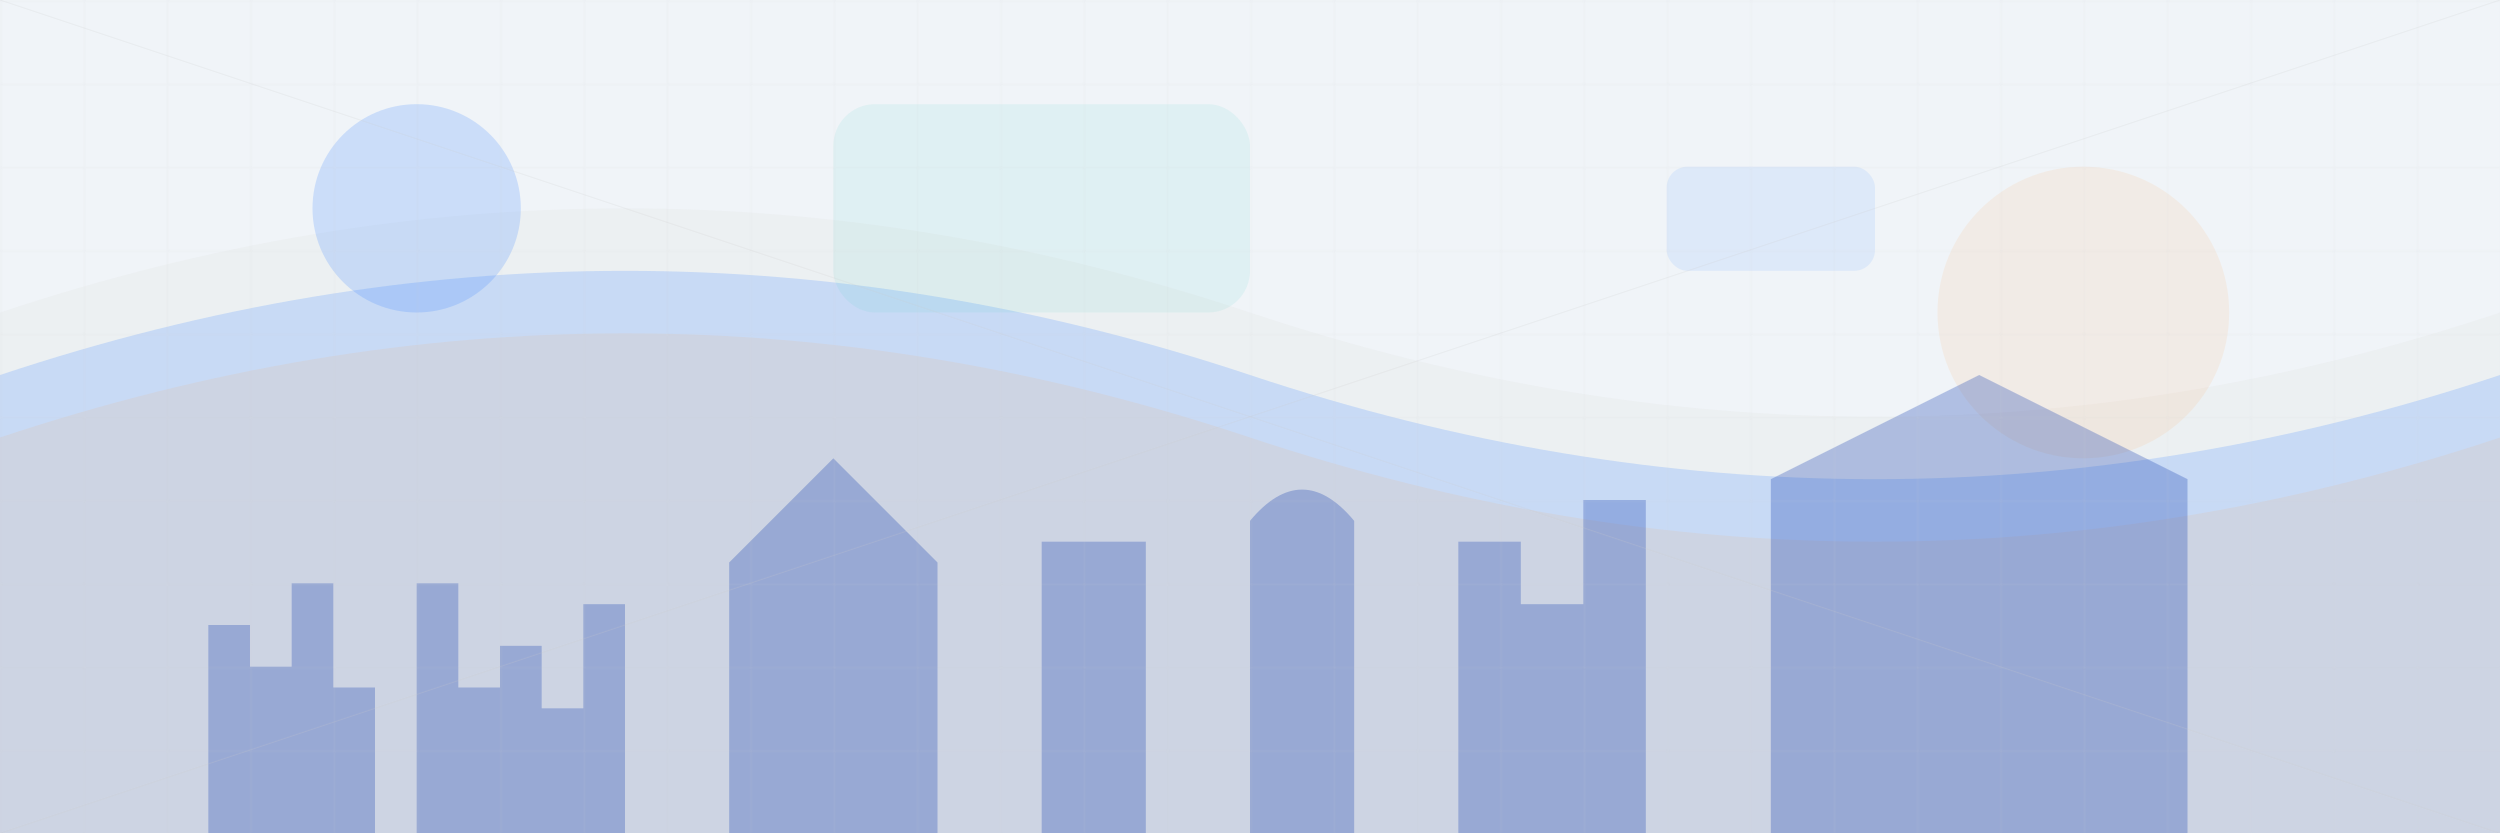 <svg xmlns="http://www.w3.org/2000/svg" viewBox="0 0 1200 400" preserveAspectRatio="none">
  <!-- Background -->
  <rect width="1200" height="400" fill="#f0f4f8" />
  
  <!-- Abstract Wave Patterns -->
  <path d="M0,150 Q300,50 600,150 T1200,150 V400 H0 Z" fill="#e9ecef" opacity="0.6" />
  <path d="M0,180 Q300,80 600,180 T1200,180 V400 H0 Z" fill="#3a86ff" opacity="0.2" />
  <path d="M0,210 Q300,110 600,210 T1200,210 V400 H0 Z" fill="#ff9e3d" opacity="0.1" />
  
  <!-- Decorative Elements -->
  <circle cx="200" cy="100" r="50" fill="#3a86ff" opacity="0.2" />
  <circle cx="1000" cy="150" r="70" fill="#ff9e3d" opacity="0.1" />
  <rect x="400" y="50" width="200" height="100" rx="20" ry="20" fill="#4ecdc4" opacity="0.1" />
  <rect x="800" y="80" width="100" height="50" rx="10" ry="10" fill="#3a86ff" opacity="0.1" />
  
  <!-- Abstract Building Silhouettes -->
  <path d="M100,400 V300 H120 V320 H140 V280 H160 V330 H180 V400 Z" fill="#1c44b0" opacity="0.3" />
  <path d="M200,400 V280 H220 V330 H240 V310 H260 V340 H280 V290 H300 V400 Z" fill="#1c44b0" opacity="0.3" />
  <path d="M350,400 V270 L400,220 L450,270 V400 Z" fill="#1c44b0" opacity="0.3" />
  <path d="M500,400 V260 H550 V400 Z" fill="#1c44b0" opacity="0.3" />
  <path d="M600,400 V250 Q625,220 650,250 V400 Z" fill="#1c44b0" opacity="0.3" />
  <path d="M700,400 V260 H730 V290 H760 V240 H790 V400 Z" fill="#1c44b0" opacity="0.3" />
  <path d="M850,400 V230 L950,180 L1050,230 V400 Z" fill="#1c44b0" opacity="0.3" />

  <!-- Light Grid Pattern -->
  <pattern id="grid" width="40" height="40" patternUnits="userSpaceOnUse">
    <path d="M 40 0 L 0 0 0 40" fill="none" stroke="#cccccc" stroke-width="0.5" opacity="0.3" />
  </pattern>
  <rect width="1200" height="400" fill="url(#grid)" />

  <!-- Diagonal Construction Lines -->
  <line x1="0" y1="0" x2="1200" y2="400" stroke="#cccccc" stroke-width="0.5" opacity="0.2" />
  <line x1="1200" y1="0" x2="0" y2="400" stroke="#cccccc" stroke-width="0.5" opacity="0.2" />
</svg>
